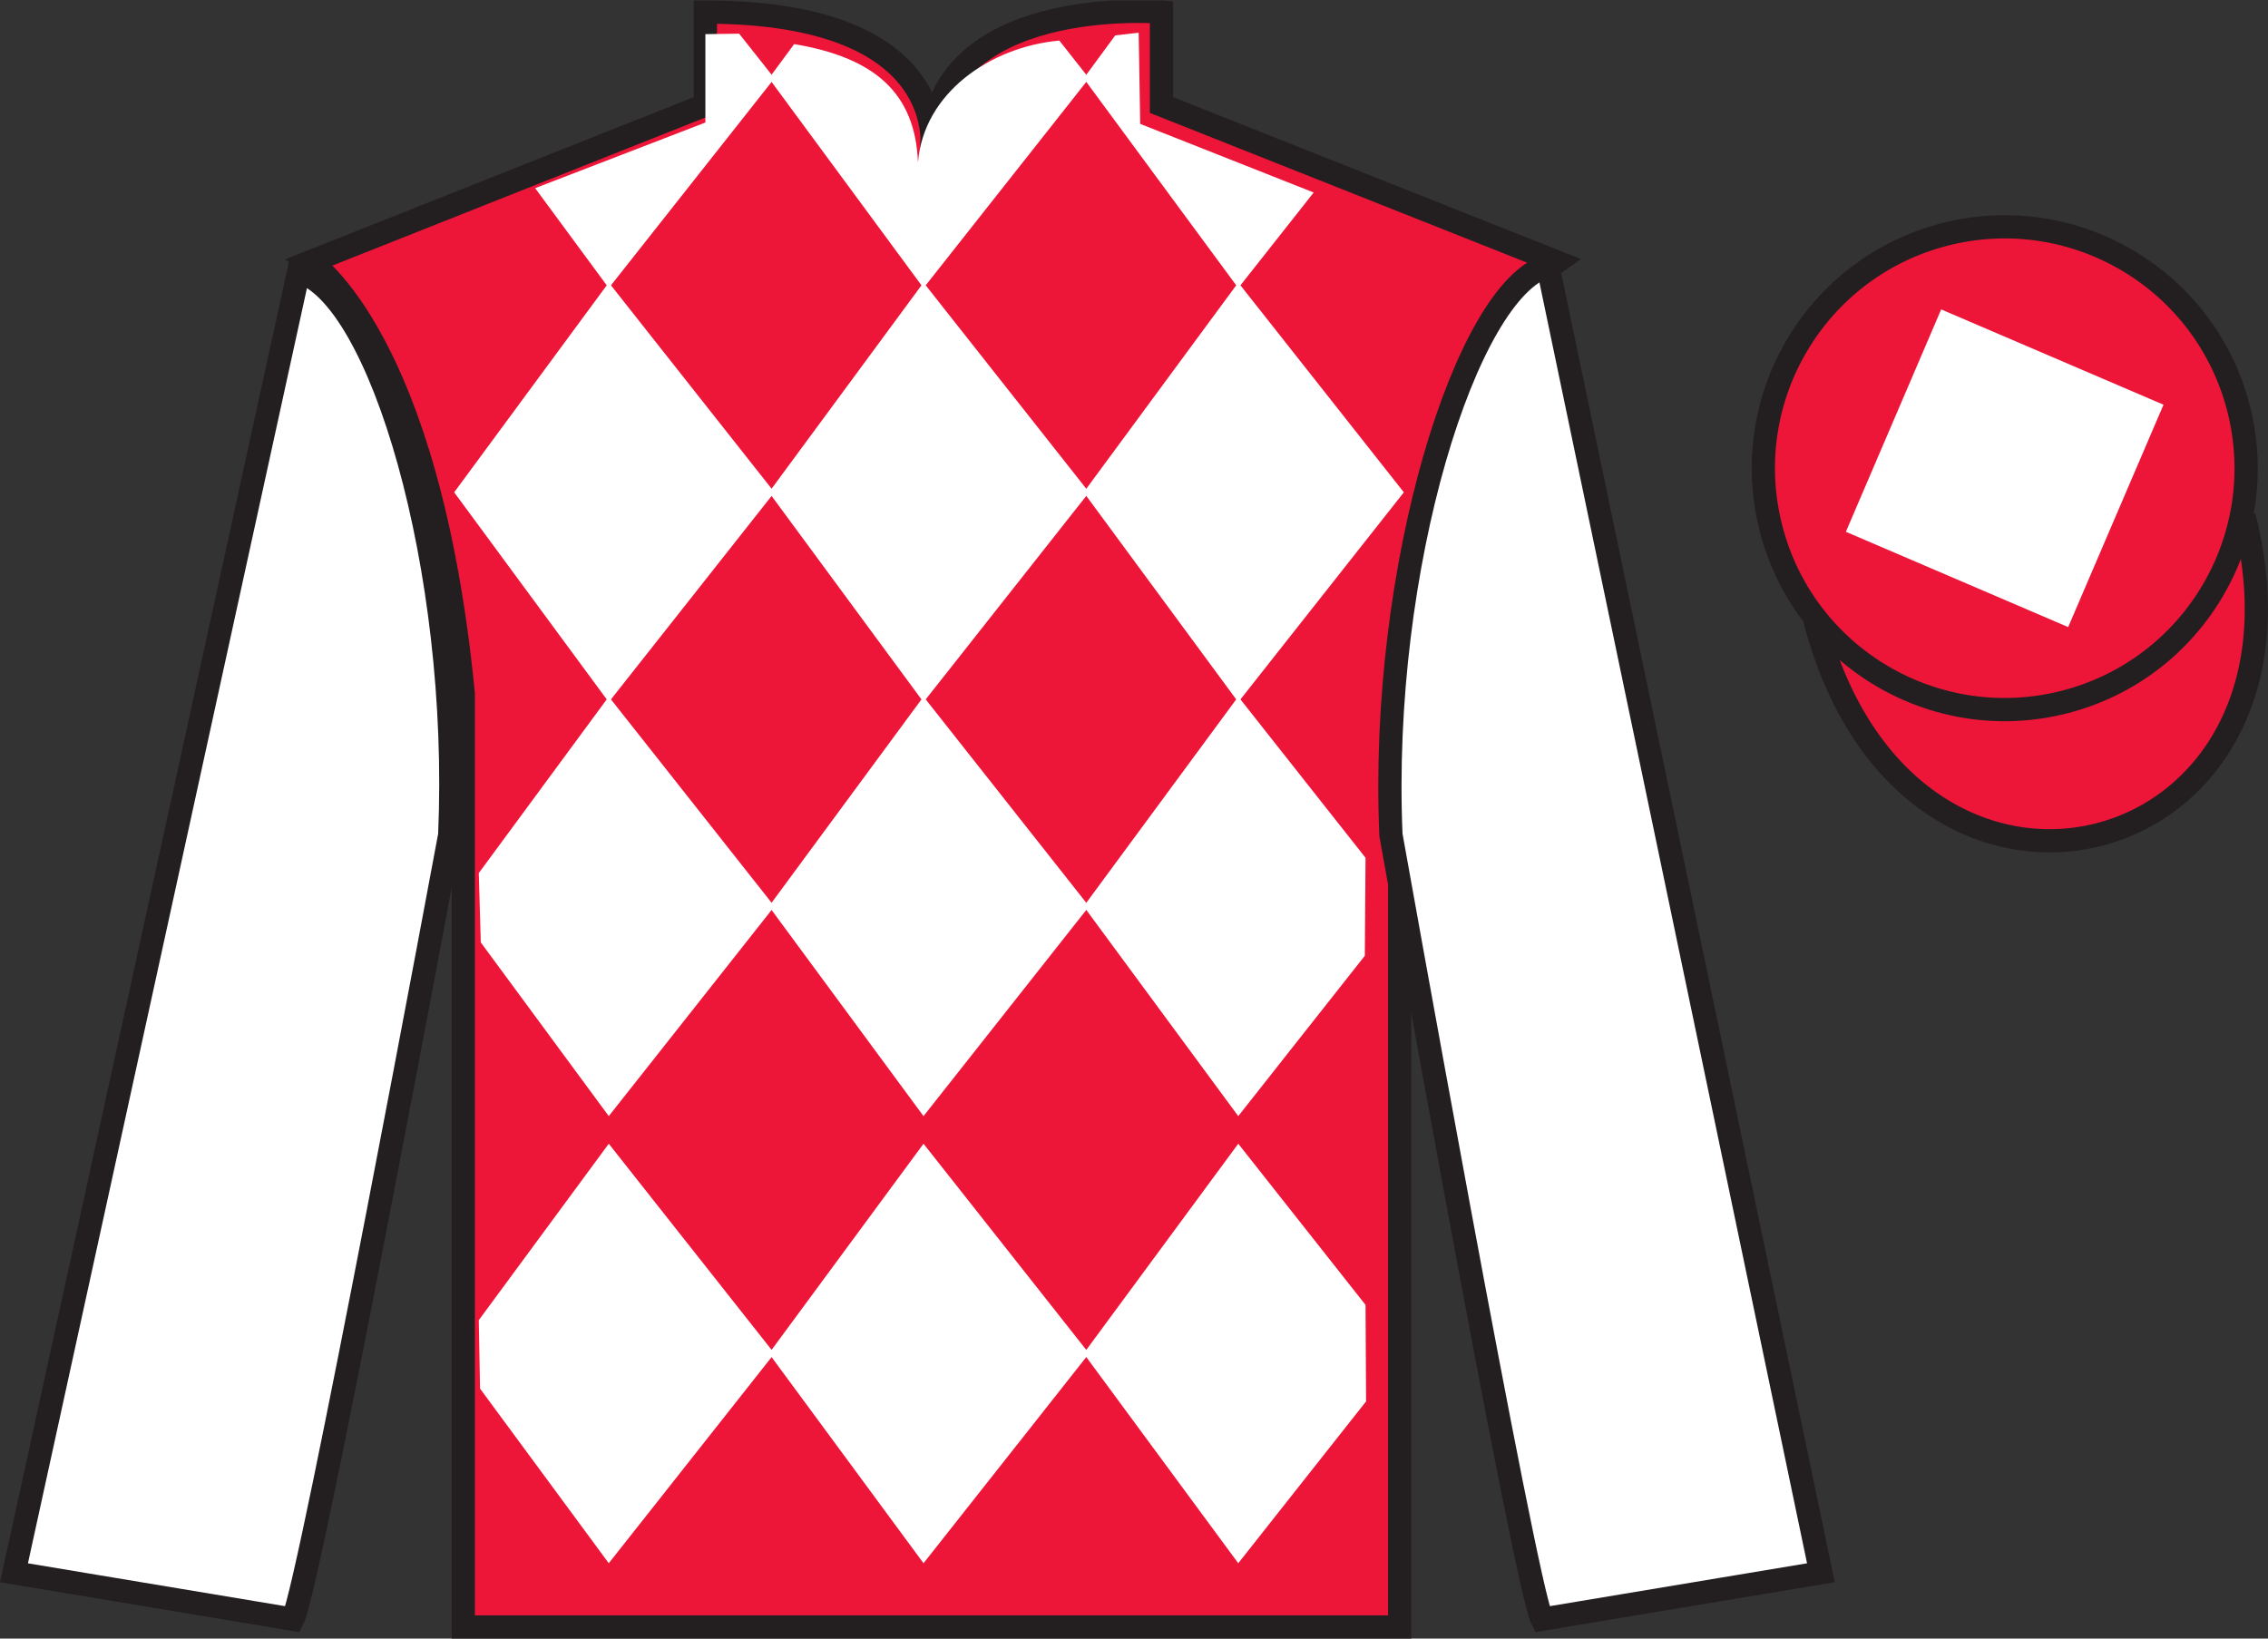 <?xml version="1.0" encoding="UTF-8"?>
<svg xmlns="http://www.w3.org/2000/svg" xmlns:xlink="http://www.w3.org/1999/xlink" width="97.59pt" height="70.52pt" viewBox="0 0 97.59 70.52" version="1.1">
<rect x="0" y="0" width="97.59" height="70.52" fill="#333333" stroke="none"/>
<defs>
<clipPath id="clip1">
  <path d="M 0 70.52 L 97.59 70.52 L 97.59 0.02 L 0 0.02 L 0 70.52 Z M 0 70.52 "/>
</clipPath>
</defs>
<g id="surface0">
<g clip-path="url(#clip1)" clip-rule="nonzero">
<path style=" stroke:none;fill-rule:nonzero;fill:rgb(92.863%,8.783%,22.277%);fill-opacity:1;" d="M 13.352 11.27 C 13.352 11.27 18.434 14.52 19.934 29.852 C 19.934 29.852 19.934 44.852 19.934 70.02 L 60.227 70.02 L 60.227 29.688 C 60.227 29.688 62.02 14.688 66.977 11.27 L 49.977 4.52 L 49.977 0.52 C 49.977 0.52 40.086 -0.312 40.086 6.52 C 40.086 6.52 41.102 0.52 30.352 0.52 L 30.352 4.52 L 13.352 11.27 "/>
<path style="fill:none;stroke-width:10;stroke-linecap:butt;stroke-linejoin:miter;stroke:rgb(13.73%,12.16%,12.549%);stroke-opacity:1;stroke-miterlimit:4;" d="M 133.516 592.505 C 133.516 592.505 184.336 560.005 199.336 406.684 C 199.336 406.684 199.336 256.684 199.336 5.005 L 602.266 5.005 L 602.266 408.325 C 602.266 408.325 620.195 558.325 669.766 592.505 L 499.766 660.005 L 499.766 700.005 C 499.766 700.005 400.859 708.325 400.859 640.005 C 400.859 640.005 411.016 700.005 303.516 700.005 L 303.516 660.005 L 133.516 592.505 Z M 133.516 592.505 " transform="matrix(0.1,0,0,-0.1,0,70.52)"/>
<path style="fill-rule:nonzero;fill:rgb(92.863%,8.783%,22.277%);fill-opacity:1;stroke-width:10;stroke-linecap:butt;stroke-linejoin:miter;stroke:rgb(13.73%,12.16%,12.549%);stroke-opacity:1;stroke-miterlimit:4;" d="M 780.703 439.262 C 820.391 283.598 1004.336 331.216 965.547 483.208 " transform="matrix(0.1,0,0,-0.1,0,70.52)"/>
<path style=" stroke:none;fill-rule:nonzero;fill:rgb(100%,100%,100%);fill-opacity:1;" d="M 45.582 1.746 L 46.863 3.371 L 39.738 12.398 L 33.086 3.371 L 34.172 1.898 C 37.66 2.48 39.383 4.023 39.5 6.992 C 39.738 4.023 42.578 2.023 45.582 1.746 "/>
<path style=" stroke:none;fill-rule:nonzero;fill:rgb(100%,100%,100%);fill-opacity:1;" d="M 26.195 12.16 L 19.543 21.188 L 26.195 30.219 L 33.324 21.188 L 26.195 12.16 "/>
<path style=" stroke:none;fill-rule:nonzero;fill:rgb(100%,100%,100%);fill-opacity:1;" d="M 39.738 12.16 L 33.086 21.188 L 39.738 30.219 L 46.863 21.188 L 39.738 12.16 "/>
<path style=" stroke:none;fill-rule:nonzero;fill:rgb(100%,100%,100%);fill-opacity:1;" d="M 53.281 12.16 L 46.629 21.188 L 53.281 30.219 L 60.406 21.188 L 53.281 12.16 "/>
<path style=" stroke:none;fill-rule:nonzero;fill:rgb(100%,100%,100%);fill-opacity:1;" d="M 26.195 29.98 L 20.602 37.574 L 20.688 40.559 L 26.195 48.035 L 33.324 39.008 L 26.195 29.98 "/>
<path style=" stroke:none;fill-rule:nonzero;fill:rgb(100%,100%,100%);fill-opacity:1;" d="M 39.738 29.98 L 33.086 39.008 L 39.738 48.035 L 46.863 39.008 L 39.738 29.98 "/>
<path style=" stroke:none;fill-rule:nonzero;fill:rgb(100%,100%,100%);fill-opacity:1;" d="M 58.758 36.918 L 53.281 29.98 L 46.629 39.008 L 53.281 48.035 L 58.727 41.133 L 58.758 36.918 "/>
<path style=" stroke:none;fill-rule:nonzero;fill:rgb(100%,100%,100%);fill-opacity:1;" d="M 26.195 49.223 L 20.602 56.816 L 20.656 59.762 L 26.195 67.277 L 33.324 58.25 L 26.195 49.223 "/>
<path style=" stroke:none;fill-rule:nonzero;fill:rgb(100%,100%,100%);fill-opacity:1;" d="M 39.738 49.223 L 33.086 58.25 L 39.738 67.277 L 46.863 58.25 L 39.738 49.223 "/>
<path style=" stroke:none;fill-rule:nonzero;fill:rgb(100%,100%,100%);fill-opacity:1;" d="M 58.758 56.16 L 53.281 49.223 L 46.629 58.25 L 53.281 67.277 L 58.781 60.312 L 58.758 56.16 "/>
<path style=" stroke:none;fill-rule:nonzero;fill:rgb(100%,100%,100%);fill-opacity:1;" d="M 31.805 1.449 L 30.352 1.469 L 30.352 5.273 L 23.027 8.098 L 26.195 12.398 L 33.324 3.371 L 31.805 1.449 "/>
<path style=" stroke:none;fill-rule:nonzero;fill:rgb(100%,100%,100%);fill-opacity:1;" d="M 49.062 5.332 L 48.996 1.406 L 47.988 1.523 L 46.629 3.371 L 53.281 12.398 L 56.527 8.285 L 49.062 5.332 "/>
<path style=" stroke:none;fill-rule:nonzero;fill:rgb(100%,100%,100%);fill-opacity:1;" d="M 12.602 69.688 C 13.352 68.188 19.352 35.938 19.352 35.938 C 19.852 24.438 16.352 12.688 12.852 11.688 L 0.602 67.688 L 12.602 69.688 "/>
<path style="fill:none;stroke-width:10;stroke-linecap:butt;stroke-linejoin:miter;stroke:rgb(13.73%,12.16%,12.549%);stroke-opacity:1;stroke-miterlimit:4;" d="M 126.016 8.325 C 133.516 23.325 193.516 345.825 193.516 345.825 C 198.516 460.825 163.516 578.325 128.516 588.325 L 6.016 28.325 L 126.016 8.325 Z M 126.016 8.325 " transform="matrix(0.1,0,0,-0.1,0,70.52)"/>
<path style=" stroke:none;fill-rule:nonzero;fill:rgb(100%,100%,100%);fill-opacity:1;" d="M 78.352 67.688 L 66.602 11.438 C 63.102 12.438 59.352 24.438 59.852 35.938 C 59.852 35.938 65.602 68.188 66.352 69.688 L 78.352 67.688 "/>
<path style="fill:none;stroke-width:10;stroke-linecap:butt;stroke-linejoin:miter;stroke:rgb(13.73%,12.16%,12.549%);stroke-opacity:1;stroke-miterlimit:4;" d="M 783.516 28.325 L 666.016 590.825 C 631.016 580.825 593.516 460.825 598.516 345.825 C 598.516 345.825 656.016 23.325 663.516 8.325 L 783.516 28.325 Z M 783.516 28.325 " transform="matrix(0.1,0,0,-0.1,0,70.52)"/>
<path style=" stroke:none;fill-rule:nonzero;fill:rgb(92.863%,8.783%,22.277%);fill-opacity:1;" d="M 88.828 30.215 C 94.387 28.797 97.742 23.141 96.324 17.582 C 94.906 12.023 89.25 8.668 83.691 10.086 C 78.137 11.504 74.781 17.16 76.199 22.719 C 77.613 28.277 83.27 31.633 88.828 30.215 "/>
<path style="fill:none;stroke-width:10;stroke-linecap:butt;stroke-linejoin:miter;stroke:rgb(13.73%,12.16%,12.549%);stroke-opacity:1;stroke-miterlimit:4;" d="M 888.281 403.052 C 943.867 417.231 977.422 473.794 963.242 529.38 C 949.062 584.966 892.5 618.52 836.914 604.341 C 781.367 590.161 747.812 533.598 761.992 478.012 C 776.133 422.427 832.695 388.872 888.281 403.052 Z M 888.281 403.052 " transform="matrix(0.1,0,0,-0.1,0,70.52)"/>
<path style=" stroke:none;fill-rule:nonzero;fill:rgb(100%,100%,100%);fill-opacity:1;" d="M 88.992 26.988 L 93.094 17.418 L 83.527 13.316 L 79.426 22.887 L 88.992 26.988 "/>
</g>
</g>
</svg>
